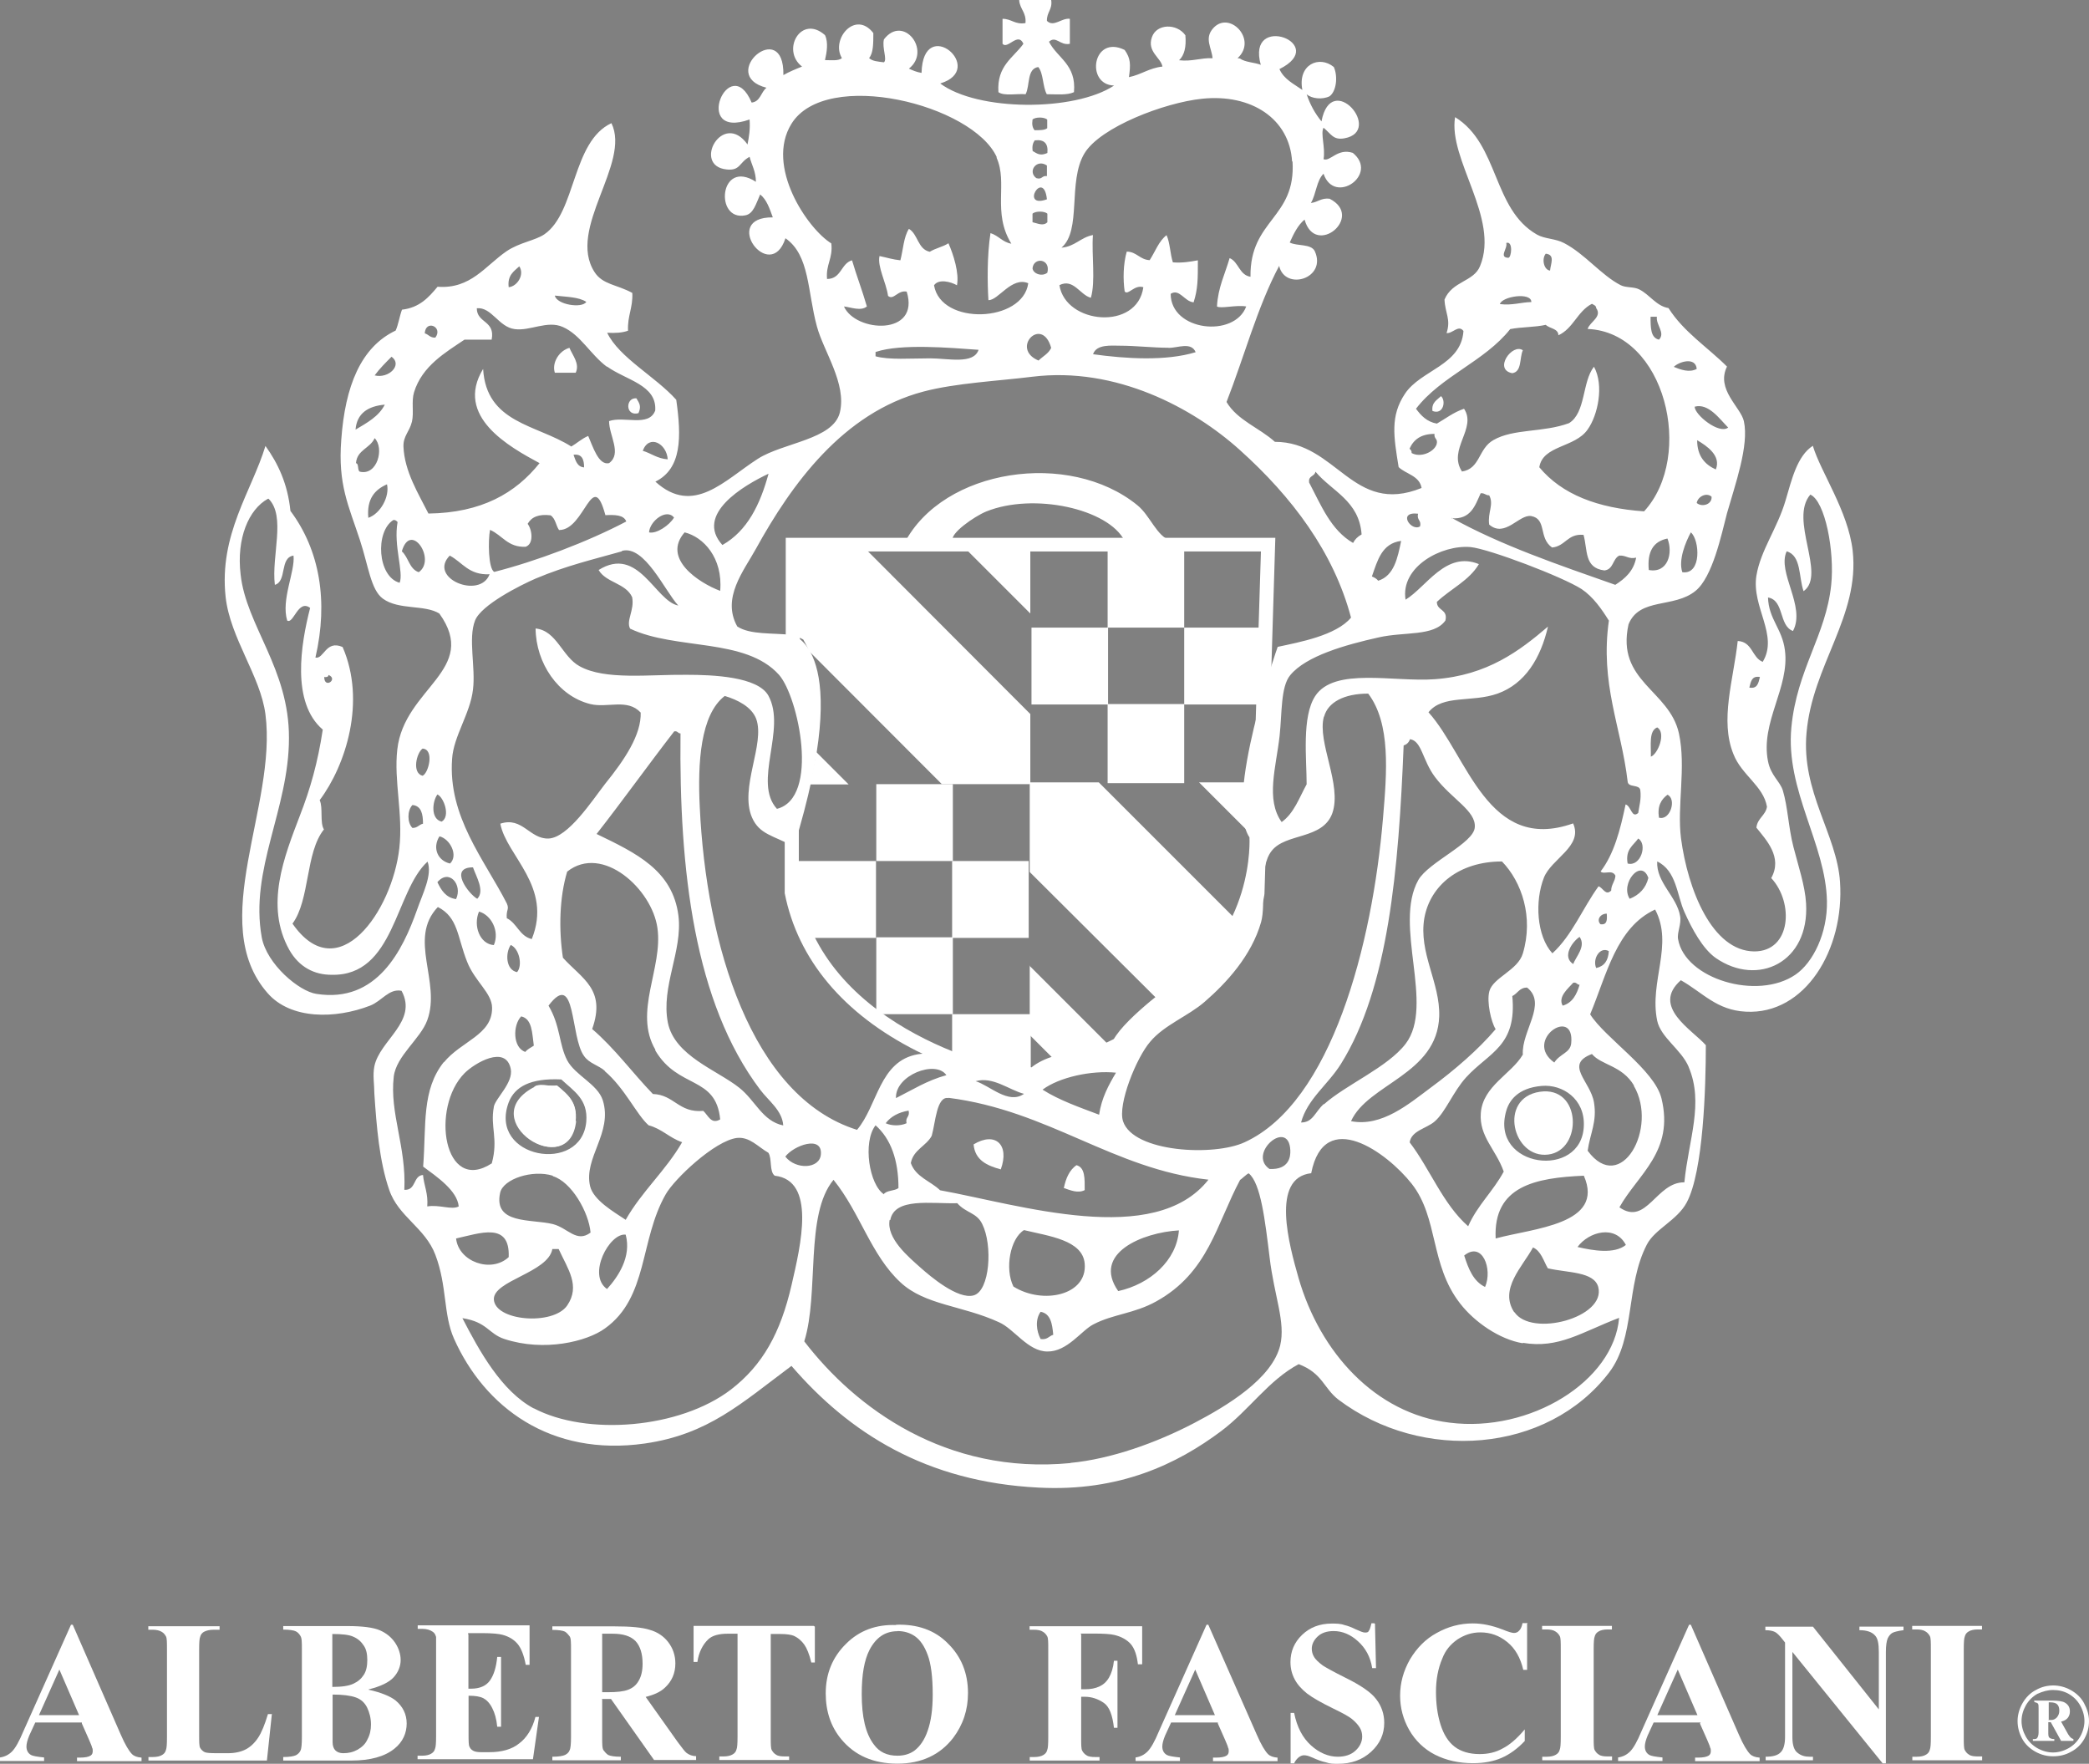 <?xml version="1.0" encoding="UTF-8"?><svg id="a" xmlns="http://www.w3.org/2000/svg" width="142.13" height="120" xmlns:xlink="http://www.w3.org/1999/xlink" viewBox="0 0 142.13 120"><rect x="0" y="0" width="142.13" height="120" fill="#808080" stroke="none"/><defs><clipPath id="b"><path d="M53.81,57.36s3.77-8.86.84-13.85l-.72-.36v-6.1h32.38l-.72,23.71s-.72,8.45-15.82,12.72c0,0-13.75-2.18-15.86-12.82l-.1-3.34v.02Z" fill="none"/></clipPath></defs><path d="M69.38,0h2.14c.1.65-.31.82-.29,1.42.46.46,1.01-.22,1.56-.14v1.7c-.67.14-.94-.58-1.42-.14.58,1.13,1.87,1.54,1.7,3.43-.46.22-1.2.14-1.85.14-.29-.53-.22-1.42-.58-1.85-.79.12-.55,1.25-.86,1.85-.6-.05-1.46.14-1.85-.14-.12-1.8,1.01-2.33,1.7-3.29-.36-.84-1.08.41-1.42,0v-1.7c.62,0,.84.41,1.56.29.07-.72-.38-.94-.43-1.56" fill="#fff" fill-rule="evenodd"/><path d="M84.36,3.98c.36.26.98.26,1.42.43-1.01-3.6,4.75-1.44,1.27.29.31.7.98,1.01,1.56,1.42-.34-1.73,1.15-2.38,2.14-1.56.29.65.17,1.66-.29,1.99-.48.24-1.22.17-1.56-.14.24.72.58,1.32,1.01,1.85.67-3.55,4.25.67,1.56,1.15-.77.14-.91-.31-1.42-.72-.22.38.14,1.37,0,2.14.46.19.94-.77,1.99-.43,1.8,1.46-1.25,3.6-1.99,1.42-.48.46-.5,1.39-.86,1.99.48-.05.7-.36,1.27-.29,2.4,1.22-.98,4.03-1.7,1.42-.46.38-.74.96-1.01,1.56.5.26,1.44.07,1.7.58.86,1.87-2.02,2.74-2.42,1.01-1.49,2.81-2.38,6.19-3.58,9.26.74,1.25,2.23,1.75,3.29,2.71,4.22,0,5.28,5.04,9.98,3.14-.14-.84-1.06-.94-1.56-1.42-.34-2.09-.58-3.48.43-4.99,1.08-1.63,3.82-1.92,3.98-4.27-.34-.46-.74.19-1.15.14.31-.94-.1-1.34-.14-2.28.53-1.27,1.99-1.2,2.42-2.28,1.34-3.26-2.18-7.25-1.7-10.13,3,1.85,2.54,6.26,5.57,7.99.55.31,1.25.26,1.85.58,1.42.74,2.52,2.18,3.84,2.86.36.19.91.1,1.27.29.72.36,1.15,1.13,1.99,1.27,1.03,1.63,2.66,2.66,3.98,3.98-.77,1.56.94,2.76,1.15,3.72.36,1.66-.6,4.32-1.15,6.26-.38,1.46-.98,4.34-2.14,5.28-1.46,1.2-3.82.43-4.56,2.28-.86,3.89,2.78,4.46,3.43,7.42.5,2.3-.14,4.94.14,7.13.46,3.48,2.11,7.68,4.99,7.7,2.5,0,2.71-3.31,1.15-4.99.79-1.42-.34-2.59-1.01-3.43.07-.65.62-.82.72-1.42-.24-1.42-1.73-2.16-2.28-3.58-.94-2.3,0-5.06.29-7.7,1.01.05.96,1.13,1.7,1.42,1.1-1.82-.77-3.72-.43-5.86.29-1.75,1.44-3.24,1.99-5.14.41-1.37.77-3,1.85-3.7.53,1.78,2.4,4.44,2.71,7.13.5,4.46-2.74,7.78-3.14,12.41-.36,4.01,2.06,6.89,2.28,10.13.31,4.61-2.38,9.05-6.41,8.83-1.99-.1-2.93-1.3-4.42-2.14-2.04,1.8.79,3.38,1.7,4.42,0,2.88-.17,8.59-1.3,10.7-.65,1.22-2.16,1.8-2.71,2.86-1.46,2.81-.77,6.34-2.57,8.71-4.22,5.52-12.74,6.12-18.41,1.85-1.01-.77-1.08-1.8-2.71-2.42-2.06,1.1-3.36,3.12-5.28,4.56-2.98,2.23-6.91,4.13-12.41,3.84-7.68-.38-12.91-3.74-16.82-8.28-3.41,2.54-5.66,4.66-9.98,5.28-6.41.91-10.9-2.47-12.98-7.13-.74-1.66-.46-3.58-1.27-5.71-.7-1.85-2.52-2.59-3.14-4.42-.67-1.94-.86-4.3-1.01-6.55,0-.6-.12-1.25,0-1.85.36-1.78,2.98-3.05,1.85-5.14-.86-.17-1.34.7-2.14,1.01-2.35.91-5.4.96-6.98-.86-4.18-4.78.67-12.72-.14-18.96-.34-2.62-2.4-5.18-2.71-7.99-.46-4.25,1.78-7.2,2.71-10.27.86,1.2,1.51,2.57,1.7,4.42,1.99,2.66,2.59,6.14,1.7,9.98.58.12.7-1.22,1.85-.72,1.61,3.7.22,8.04-1.56,10.42.24.5,0,1.54.29,1.99-1.27,1.58-.94,4.78-2.14,6.41,3.1,4.46,6.79-.86,7.27-5.14.26-2.35-.38-4.56-.14-6.7.46-4.2,5.62-5.42,2.86-9.26-1.01-.62-2.76-.22-3.84-1.01-.82-.6-.98-2.21-1.56-3.98-.77-2.35-1.51-3.77-1.27-6.84.26-3.62,1.32-6.29,3.7-7.42.19-.43.26-.96.43-1.42,1.2-.14,1.82-.84,2.42-1.56,2.26.17,3.24-1.42,4.7-2.42.89-.6,1.94-.72,2.57-1.15,2.16-1.49,1.87-6.31,4.56-7.56,1.34,2.74-3.05,7.18-1.15,10.13.55.86,1.51.84,2.57,1.42.05,1.01-.34,1.56-.29,2.57-.38.14-.86.17-1.42.14.82,1.7,3.29,2.98,4.7,4.56.36,2.54.38,4.68-1.42,5.57,2.59,2.35,4.7-.1,6.98-1.56,1.73-1.1,5.11-1.3,5.57-3.14.48-1.97-1.1-4.15-1.56-5.86-.65-2.38-.48-4.85-2.14-6-1.03,3.17-4.46-1.46-.86-1.42-.22-.6-.41-1.2-.86-1.56-.29.65-.46,1.32-1.01,1.42-2.11.43-1.78-3.89.72-2.28,0-.7-.29-1.15-.43-1.7-.72.38-.62.96-1.56.86-2.38-.24-.26-4.06,1.42-1.7.1-.53.19-1.03.14-1.7-3.98,1.42-1.37-4.73.14-1.15.6-.07.62-.7,1.01-1.01-3.38-.86,1.22-4.87,1.15-.86.38-.22.84-.41,1.27-.58-1.44-1.1-.07-3.58,1.56-2.14.24.5.12,1.18,0,1.7.41,0,.94.07,1.15-.14-.77-1.27.91-3.29,2.14-1.7,0,.7,0,1.37-.29,1.7.22.22.62.24,1.01.29.24-.19-.14-.98,0-1.56,1.32-1.73,3.26.77,1.7,1.99.26.12.53.24.86.29.1-4.03,4.51-.26,1.27.72,2.54,1.9,9.14,1.92,11.83.14-1.97-.05-1.46-3.5.72-2.42.41.58.41.98.29,1.85.84-.17,1.37-.62,2.28-.72-.1-.6-1.06-1.01-.72-1.99.31-.94,1.7-.96,2.28-.14.07.79-.07,1.37-.43,1.7.91.1,1.44-.17,2.28-.14-.07-.72-.55-1.32,0-1.99,1.1-1.34,3.1.72,1.7,1.99M67.82,10.7c-1.63-3.6-11.62-6.07-13.97-2.28-1.8,2.9,1.1,7.15,2.71,8.14.12,1.03-.38,1.42-.29,2.42.98,0,.94-1.06,1.7-1.27.31,1.06.7,2.06,1.01,3.14-.41.34-1.1.05-1.56,0,.79,1.78,5.21,2.02,4.27-1.01-.62-.12-.89.62-1.27.29-.12-.89-.74-1.99-.58-2.71.48.1.91.24,1.42.29.19-.72.22-1.58.58-2.14.62.36.6,1.39,1.42,1.56.38-.24.91-.34,1.27-.58.34.77.74,2.02.58,2.86-.41-.24-1.25-.46-1.56,0,.46,2.76,6.05,2.54,6.41-.14-1.13-.48-2.04,1.18-2.71,1.15-.07-1.15-.1-3,.14-4.56.55.17.82.62,1.42.72-1.32-2.14-.22-4.13-1.01-5.86M87.91,10.99c-.17-2.9-2.76-4.63-6.14-4.27-2.52.26-6.91,1.92-7.99,3.72-1.15,1.92-.17,5.23-1.56,6.41.91-.07,1.3-.7,2.14-.86-.1,1.37.19,3.14-.14,4.27-.74-.19-1.18-1.34-2.14-.86.41,2.66,5.3,3.12,5.71.14-.62-.19-1.03.58-1.27.29-.12-.82-.1-1.87.14-2.71.67,0,.89.55,1.56.58.38-.58.62-1.3,1.15-1.7.24.53.24,1.27.43,1.85.67.05,1.2-.05,1.7-.14,0,1.32,0,1.94-.29,2.86-.62-.05-.96-.96-1.56-.58,0,2.54,4.34,3.02,5.14.86-.7-.12-1.73.17-1.99,0,.07-1.3.55-2.21.86-3.29.62.26.65,1.15,1.42,1.27-.05-3.91,3.1-3.96,2.86-7.85M70.25,8.14c-.05.34,0,.55.14.72.36,0,.7,0,.86-.14v-.58c-.19-.19-.82-.19-1.01,0M70.25,10.27c.36.22.55.34,1.01.14.07-.65-.22-.94-.86-.86-.12.17-.19.38-.14.72M70.51,12.12c.41.12.36-.19.72-.14v-.72c-.7-.48-1.34.41-.72.86M71.23,13.56c-.22-2.11-1.87.67,0,0M70.25,14.54v.58c.34.07.72.29,1.01,0v-.58c-.19-.19-.82-.19-1.01,0M102.62,17.54c.22,0,.34-1.18-.14-1.01.12.36-.53.98.14,1.01M105.46,18.41c.05-.48.36-1.08-.29-1.15-.29.34-.14,1.1.29,1.15M70.25,18.26c.05.38.67.58,1.01.29.24-.96-.94-1.08-1.01-.29M34.61,19.54c.58-.05,1.1-.86.72-1.42-.36.34-.82.6-.72,1.42M39.89,20.54c-.5-.34-1.37-.34-2.14-.43.12.62,1.85.89,2.14.43M102.05,20.69c.86.1,1.39-.12,2.14-.14,0-.7-2.02-.38-2.14.14M106.03,22.82c0-.48-.6-.46-.86-.72-.74.17-1.66.14-2.42.29-1.75,2.21-4.7,3.19-6.41,5.42.34.46.74.89,1.42,1.01.6-.34,1.13-.77,1.85-1.01.89,1.34-1.13,2.76-.14,4.27,1.25-.19,1.1-1.56,2.14-2.14,1.37-.79,3.38-.5,5.14-1.15,1.15-.7.89-2.83,1.7-3.84.7,1.27.26,3.31-.43,4.27-.86,1.25-3.05,1.06-3.29,2.57,1.54,1.85,3.96,2.78,7.13,3,3.46-3.77,1.44-12.19-3.84-12.41.14-.48,1.01-.82.58-1.42,0-.17-.17-.22-.29-.29-.98.5-1.27,1.68-2.28,2.14M41.3,24.96c-1.13-.84-1.8-2.18-3-2.71-1.06-.48-2.23.29-3.29.14-1.08-.14-1.56-1.51-2.57-1.42,0,1.03,1.27.82,1.01,2.14h-1.85c-1.27.86-2.88,1.78-3.43,3.58-.19.62,0,1.37-.14,1.99-.17.7-.6.98-.58,1.7.07,1.7,1.01,3.19,1.7,4.56,3.62-.05,5.93-1.39,7.56-3.43-2.04-1.1-5.81-3.17-3.84-6.41.22,3.7,3.62,3.77,6,5.28.38-.22.7-.53,1.15-.72.31.7.7,2.02,1.42,1.85.89-.65,0-1.87,0-2.86,1.01-.36,2.71.43,3.14-.72.12-1.75-1.99-2.06-3.29-3M112.87,23.11c.46-.46-.22-1.01-.14-1.56h-.43c0,.74,0,1.44.58,1.56M28.9,22.68c.26.07.36.31.72.29.55-.74-.67-1.25-.72-.29M70.66,24.53c.29-.29.67-.46.86-.86-.62-2.23-2.81.05-.86.86M79.51,23.66c-1.03,0-2.28-.14-3.29-.14-.58,0-1.63-.12-1.85.58,2.23.31,4.97.48,6.98-.14-.31-.72-1.2-.29-1.85-.29M59.57,23.95v.29c.91.26,2.4.14,3.72.14,1.22,0,2.95.43,3.29-.58-1.94-.14-5.28-.43-6.98.14M25.49,25.54c.96.24,1.92-.72,1.15-1.27-.41.41-.82.82-1.15,1.27M113.88,24.96c.46.19,1.06.41,1.56.14-.07-.84-1.2-.5-1.56-.14M64.97,71.88s.6-1.03,1.75-.36,3.46,1.1,3.46,1.1c1.63-1.34,5.4-1.32,5.4-1.32,0-1.27,3.89-4.13,3.89-4.13,5.95-3.6,5.54-10.2,5.54-10.2-1.75-2.62,1.92-12.96,1.92-12.96,1.44-.31,3.98-.77,4.99-1.99-1.18-4.46-4.03-8.23-7.56-11.4-3.17-2.86-8.42-5.69-14.11-4.99-2.33.29-5.23.43-7.42,1.01-5.47,1.44-8.98,6.31-11.4,10.7-.82,1.49-2.35,3.34-1.27,5.28.86.58,2.42.43,3.72.58,0,0,4.32.82.14,14.4-1.42-.77-2.35-.82-2.86-1.99-.86-2.02.91-4.99.29-6.7-.31-.82-1.27-1.3-2.14-1.56-1.66,1.27-1.85,4.56-1.7,7.56.43,9.29,3.48,19.7,10.7,21.96,1.42-1.68,1.51-4.68,4.13-5.14,1.15-.19,2.57.17,2.57.17M79.68,36.94h-18.14c2.64-5.06,11.21-6.34,15.84-2.57.89.72,1.3,2.11,2.28,2.42v.14h.02ZM24.19,29.23c.77-.46,1.58-.89,1.99-1.7-1.13.1-1.9.58-1.99,1.7M115.3,27.67c0,.55,1.66,1.9,2.28,1.42-.58-.58-1.34-1.68-2.28-1.42M95.9,30.53s.17.12.14.29c.6.34,1.51-.05,1.7-.58.12-.41-.19-.36-.14-.72-.91,0-1.42.38-1.7,1.01M24.19,31.51c.26,0,.1.48.29.58,1.2.29,1.68-1.61,1.01-2.28-.31.7-1.2.79-1.27,1.7M43.73,30.67c.58.17.98.53,1.7.58-.07-1.08-1.27-1.73-1.7-.58M116.74,31.94c.38-.94-.62-1.61-1.27-1.99,0,1.08.53,1.66,1.27,1.99M39.74,31.8c0-.5-.12-.94-.72-.86.14.38.24.82.72.86M89.06,32.81c.82,1.56,1.49,3.26,3,4.13.12-.24.31-.43.58-.58-.17-2.3-2.02-2.93-3.14-4.27-.05.34-.5.26-.43.72M49.15,37.08c1.7-.96,2.57-2.76,3.14-4.85-1.68.79-5.04,2.76-3.14,4.85M25.06,35.23c.84-.29,1.46-1.46,1.27-2.28-.82.36-1.39.98-1.27,2.28M98.76,35.23c3.36,1.87,7.25,3.19,11.14,4.56.67-.43,1.25-.94,1.42-1.85-.53.12-.67-.17-1.15-.14-.46.22-.38.94-1.01,1.01-1.39-.17-1.13-1.39-1.42-2.42-1.1-.1-1.22.77-2.14.86-.94-.65-.34-1.94-1.42-2.14-.82-.14-1.78,1.51-2.86.58-.12-.82.34-1.37,0-1.99-.26,0-.31-.17-.58-.14-.38.84-.67,1.8-1.99,1.7M38.04,36.07c-.22-.31-.24-.79-.58-1.01-.82-.1-1.3.12-1.56.58.31.41.43,1.37-.14,1.56-1.22.05-1.58-.79-2.42-1.15-.14.72-.12,2.66.29,2.86,2.83-.72,6.34-2.04,8.98-3.43-.17-.46-.79-.46-1.42-.43-.89-3.29-1.39,1.01-3.14,1.01M115.44,34.22c.36.31,1.06.1,1.01-.43-.36-.31-.94,0-1.01.43M122.71,40.22c-.34-.96-.14-2.42-1.15-2.71-.67,1.44,1.32,3.74.43,5.42-.98-.36-.58-2.09-1.7-2.28.05,1.49.96,2.11,1.15,3.58.34,2.54-1.68,4.9-1.15,7.56.19.98.82,1.37,1.01,1.99.34,1.13.38,2.52.72,3.84.34,1.32.79,2.64.86,3.84.24,4.03-3.29,5.69-6.14,3.72-.89-.62-1.63-1.99-2.14-3.14-.5-1.1-.53-2.81-1.85-3.43-.07,1.44,1.34,2.38,1.56,3.72.1.53-.22,1.13-.14,1.56.46,2.71,5.4,4.2,7.99,2.42,1.2-.82,2.18-2.83,2.14-4.99-.07-3.89-2.83-7.54-2.42-11.83.38-3.96,2.35-6.24,2.71-9.7.24-2.28-.41-5.69-1.42-6.14-1.46,1.7,1.08,5.4-.43,6.55M18.22,33.94c-1.3.72-2.14,2.69-1.85,5.14.38,3.5,3.31,6.41,3.29,11.14,0,4.85-2.69,8.93-1.85,13.56.34,1.82,2.54,3.67,3.72,3.84,4.13.65,5.88-3,6.84-5.71.38-1.1,1.06-2.38.72-3.29-2.23,2.02-2.23,7.82-6.55,7.7-1.13,0-2.18-.5-2.86-1.7-1.68-3.02-.34-6.34.72-9.12.72-1.85,1.22-3.62,1.56-5.86-2.16-1.85-1.49-5.83-.86-8.28-.82-.62-1.13,1.13-1.56.86-.43-1.42.55-3.34.43-4.42-.96.14-.43,1.75-1.27,1.99-.24-1.99.77-4.66-.43-5.86M67.1,34.8c-.82.34-2.5,1.51-2.28,1.99h11.69c-1.1-2.18-6.19-3.29-9.41-1.99M44.16,36.22c.5.12,1.39-.48,1.7-1.01-.53-.65-1.66.26-1.7,1.01M96.62,35.81c.1-.43-.24-.41-.14-.86-1.44-.17-.46,1.25.14.86M27.05,35.52s-.12-.17-.29-.14c-1.25.79-1.08,3.86.43,4.27.29-.7-.43-2.54-.14-4.13M46.58,36.22c-1.56,1.78.96,3.43,2.42,3.98.19-2.26-1.15-3.67-2.42-3.98M114.46,38.93c1.34.19,1.18-2.21.58-2.71-.36.67-.86,1.87-.58,2.71M27.34,37.51c.46.41.5,1.2,1.15,1.42,1.22-.86-.55-3.5-1.15-1.42M112.18,38.78c1.3.24,1.66-1.15,1.27-2.14-.96.19-1.39.89-1.27,2.14M93.34,39.22c.17.07.31.14.43.29,1.08-.34,1.32-1.54,1.56-2.71-1.32.17-1.61,1.34-1.99,2.42M109.46,42.22c-.48-.77-1.06-1.61-1.85-2.14-1.3-.84-6.31-2.74-7.56-2.86-1.97-.17-4.78,1.34-4.42,3.58,1.42-.86,2.74-3.34,4.99-2.42-.67,1.13-1.92,1.68-2.86,2.57,0,.62.77.48.58,1.27-.79,1.1-2.78.74-4.56,1.15-2.23.5-4.92,1.25-6,2.57-.65.79-.55,2.57-.72,4.13-.24,2.14-.96,4.32.14,5.86.84-.6,1.2-1.66,1.7-2.57,0-1.73-.34-4.58.58-6,1.3-1.99,5.35-.94,8.14-1.15,3.58-.26,5.78-1.94,7.7-3.58-.5,2.16-1.56,3.89-3.43,4.56-1.75.62-3.72.05-4.7,1.27,2.66,2.95,4.03,9.62,9.84,7.56.7,1.56-1.49,2.4-1.99,3.7-.62,1.58-.5,3.96.58,5.14,1.34-1.22,2.06-3.07,3.14-4.56.31.1.48.67.86.29,0-.41.26-.6.29-1.01-.22-.46-.79-.05-1.01-.29.91-1.18,1.34-2.83,1.7-4.56.38.1.41.98.86.58.07-.5.22-.94.14-1.56-.07-.41-.82-.14-.86-.58-.43-3.7-1.9-6.65-1.27-10.99M42.31,37.51c-1.94.55-3.74.96-5.86,1.85-1.06.46-3.72,1.8-4.13,2.86-.48,1.22.05,3.19-.14,4.7-.19,1.63-1.32,3.17-1.42,4.7-.29,3.94,2.18,6.84,3.72,9.84.19.43-.05.41,0,1.01.7.34.86,1.22,1.7,1.42,1.44-3.58-1.73-5.66-2.14-7.85,1.51-.5,1.99,1.06,3.29,1.01,1.32-.07,2.93-2.54,3.84-3.72,1.32-1.63,2.47-3.34,2.42-4.85-.91-.98-2.26-.29-3.43-.58-2.21-.55-3.7-2.81-3.72-5.14,1.44.14,1.8,1.92,3,2.57,1.73.96,4.75.55,7.27.58,1.78,0,4.85.12,5.57,1.42,1.25,2.28-1.08,5.88.58,7.7,2.93-.74,1.46-7.63.14-9.12-2.28-2.54-7.01-1.66-10.13-3.14-.29-.55.31-1.25.14-2.14-.43-.96-1.78-.98-2.28-1.85,2.71-1.7,3.84,2.11,5.42,2.42-.91-.98-2.3-4.15-3.84-3.72M33.31,39.07c-1.42.07-1.85-.82-2.71-1.27-1.51,1.54,2.06,3,2.71,1.27M22.06,46.06c0,.84.98.14.29-.14,0,.12-.12.17-.29.14M119.02,46.78c.55.1.62-.31.72-.72-.55-.1-.62.31-.72.72M90.07,48.77c-.46,1.75,1.25,4.61.58,6.55-.65,1.82-3.17,1.34-4.13,2.57-.91,1.15-.36,3.58-.72,4.85-.65,2.28-2.35,4.13-3.84,5.42-1.1.96-2.76,1.58-3.7,2.71-.94,1.08-2.23,4.27-1.85,5.42.7,2.11,6.19,2.4,8.28,1.42,5.9-2.71,8.69-13.44,9.41-22.1.26-3.07.53-6.38-1.01-8.42-1.66,0-2.74.6-3,1.56M112.32,51.48c.48-.17,1.06-1.63.43-1.99-.58.24-.41,1.2-.43,1.99M51.72,74.14c-4.49-5.95-5.52-14.93-5.42-24.24-.19,0-.19-.19-.43-.14-1.78,2.3-3.48,4.68-5.28,6.98,2.69,1.3,5.18,2.47,5.57,5.57.29,2.4-1.2,4.8-.72,7.27.46,2.26,3.34,3.22,4.85,4.42,1.1.86,1.58,2.28,3,2.57-.07-1.03-1.01-1.68-1.56-2.42M90.07,75.14c1.49-1.34,4.34-2.52,5.57-4.13,1.99-2.64-.86-8.06.86-11.14.7-1.22,3.77-2.5,3.84-3.58.1-1.13-1.58-1.92-2.71-3.43-.86-1.15-.89-2.45-1.7-2.57-.07.22-.22.36-.43.43-.34,8.42-1.03,16.49-4.27,21.67-.89,1.42-2.28,2.38-2.71,3.98.82,0,.94-.72,1.56-1.27M28.75,52.78c.41-.17.82-1.8,0-1.85-.41.29-.74,1.66,0,1.85M30.05,55.9c.62-.36.14-1.66-.29-1.85-.36.5-.46,1.68.29,1.85M112.87,55.63c.77.22,1.22-1.27.58-1.56-.41.31-.7.74-.58,1.56M28.06,56.33c.36,0,.43-.22.72-.29,0-.62-.1-1.22-.72-1.27-.36.38-.36,1.2,0,1.56M30.62,58.75c.58-.55,0-1.68-.72-1.85-.5.79-.12,1.66.72,1.85M111.46,57.05c-.34.48-.89.74-.72,1.7.89.24,1.37-1.32.72-1.7M44.59,71.42c-1.51-2.57.53-5.57.14-8.28-.36-2.64-3.74-5.74-6.14-3.84-.53,1.75-.58,3.94-.29,5.86,1.3,1.44,2.95,2.14,1.99,4.85,1.54,1.32,2.74,2.98,4.13,4.42,1.46.05,1.75,1.3,3.43,1.15.34.31.53.94,1.15.58-.29-3-2.86-2.04-4.42-4.7M101.33,67.44c.26-.94,1.94-1.42,2.28-2.57.74-2.47-.07-4.87-1.42-6.26-2.9,0-4.87,1.61-5.28,3.84-.41,2.38,1.08,4.39,1.01,6.7-.14,3.96-4.85,4.58-6,7.13,2.09.41,3.94-1.18,5.42-2.28,1.63-1.2,3.24-2.59,4.42-3.98-.31-.48-.62-1.87-.43-2.57M32.47,61.15c.53-.53-.07-1.51-.29-2.14-1.68,0-.29,1.82.29,2.14M110.88,61.15c.65-.26,1.1-.72,1.27-1.42-.48-1.37-1.94.38-1.27,1.42M29.76,60.02c.26.55.58,1.06,1.27,1.15.46-.98-.48-2.09-1.27-1.15M30.19,72.29c1.18-1.46,3.31-1.87,3.29-3.72,0-1.01-1.18-1.8-1.7-3.14-.67-1.68-.6-3.02-1.99-3.72-2.06,2.16.24,5.09-.72,7.7-.46,1.27-2.11,2.42-2.28,3.84-.29,2.5.86,4.75.72,7.7.82.05.58-.96,1.27-1.01.07.74.36,1.25.29,2.14.82-.14,1.66.26,2.14,0-.1-1.08-1.49-2.02-2.42-2.71.22-2.83-.12-5.21,1.42-7.13M114.89,72.58c-.5-1.18-1.9-1.99-2.14-3.14-.55-2.66,1.13-5.16-.14-7.56-2.64,1.22-3.29,4.42-4.42,7.13,1.01,1.61,4.37,3.77,4.85,5.71.89,3.62-1.61,5.18-2.86,7.42,1.85,1.3,2.5-1.73,4.42-1.7.29-2.93,1.34-5.38.29-7.85M33.6,64.3c.41-.96-.19-2.06-1.01-2.28-.41.96.05,2.21,1.01,2.28M108.89,62.88c.46.07.46-.31.43-.72-.43,0-.72.41-.43.72M107.04,65.59c.17-.5.89-1.2.43-1.85-.53.36-1.2,1.37-.43,1.85M35.18,66.14c.38-.43.17-1.58-.43-1.85-.38.55-.34,1.7.43,1.85M108.6,65.86c.55-.12.82-.5.86-1.15-.6-.34-1.13.53-.86,1.15M106.32,68.42c.67-.19.96-.77,1.15-1.42-.19,0-.19-.19-.43-.14-.34.38-1.06.96-.72,1.56M102.89,67.73c.34,3.46-1.58,3.86-3.14,5.57-.89.98-1.39,2.35-2.14,3-.55.48-1.58.62-1.7,1.42,1.39,1.82,2.26,4.2,3.98,5.71.62-1.42,1.7-2.38,2.42-3.72-.53-1.51-1.68-2.38-1.56-3.98.14-1.85,2.09-2.66,2.86-3.98-.1-1.61,1.68-3.46.29-4.56-.53,0-.65.41-1.01.58M41.16,72.86c-.48-.41-1.06-.5-1.42-1.01-.96-1.3-.53-5.93-2.42-3.43.82,1.39.7,2.62,1.27,3.72.55,1.03,2.06,1.61,2.42,2.71.7,2.23-1.32,3.91-.86,5.86.24.96,1.63,1.75,2.42,2.28,1.1-1.94,2.74-3.36,3.84-5.28-.86-.29-1.37-.91-2.28-1.15-.82-.72-1.61-2.52-3-3.7M35.74,71.57c.14-.19.38-.29.58-.43-.12-.84-.1-1.82-.86-1.99-.58.6-.58,2.14.29,2.42M106.9,70.99c.26-2.59-3.29-.22-1.15,1.3.38-.6,1.08-.65,1.15-1.3M111.17,73.85c-.82-1.37-2.21-1.37-2.86-2.14-1.9.72-.1,1.85.14,3.29.22,1.32-.26,2.09-.43,3.29,2.26,3.07,4.82-1.56,3.14-4.42M33.6,75.29c.12-.58,1.34-1.63,1.15-2.57-.34-1.66-2.47-.38-3.14.29-2.33,2.35-1.42,8.26,1.85,6.14.46-1.68-.12-2.47.14-3.84M60.96,74.71c1.1-.55,2.11-1.2,3.43-1.56-.72-1.06-3.5,0-3.43,1.56M70.94,74.14c1.13.72,2.52,1.2,3.84,1.7.17-1.15.65-2.02,1.15-2.86-1.68-.17-3.86.31-4.99,1.15M34.61,75c-1.42,3.82,4.97,4.94,5.28,1.3.12-1.51-.84-2.06-1.7-2.86-2.11-.1-3.17.5-3.58,1.56M69.67,74.42c-1.01-.26-2.11-1.2-3.29-.86.96.29,2.23,1.61,3.29.86M102.48,75.58c-1.13,3.89,5.16,4.7,5.28,1.01.07-1.82-1.44-2.83-2.86-2.71-1.66.14-2.23,1.03-2.42,1.7M64.54,74.71c-.82-.17-.89,1.68-1.15,2.57-.38.7-1.25.94-1.42,1.85.34.96,1.34,1.22,1.99,1.85,5.4.98,14.59,3.94,18.26-.72-6.5-.72-10.85-4.7-17.69-5.57M60.26,76.42c.41.19,1.01.19,1.42,0-.1-.43.24-.41.14-.86-.7.12-1.22.41-1.56.86M60.12,81.26c.19-.29.74-.22,1.01-.43,0-1.92-.53-3.36-1.56-4.27-.89,1.15-.43,4.06.58,4.7M36.31,95.81c3.6,1.9,9.94,1.39,13.42-1.27,2.16-1.66,3.38-3.86,4.13-7.13.62-2.69,1.68-7.1-1.15-7.42-.38-.29-.17-1.15-.43-1.56-.72-.41-1.27-1.1-2.14-1.01-1.51.19-4.25,2.78-4.85,3.84-1.78,3.12-1.18,7.01-4.13,9.12-1.22.89-4.13,1.61-6.84.72-1.1-.36-1.15-1.15-2.86-1.42,1.15,2.23,2.66,4.97,4.85,6.14M87.79,78.26c-.1-2.21-2.95.22-1.42,1.27,1.34.07,1.44-.84,1.42-1.27M103.61,91.39c-1.58-.26-3.29-1.44-4.27-2.71-2.06-2.64-1.46-5.81-3.29-8.14-1.66-2.11-5.95-5.26-6.84-.72-2.78.31-1.49,4.92-.86,7.13,1.46,5.06,5.21,9.22,10.27,9.84,5.5.7,11.18-2.83,11.54-7.13-2.57.98-4.1,2.11-6.55,1.7M55.85,78.55c.12-1.34-1.85-.62-2.42.14.72.91,2.33.84,2.42-.14M72.82,99.53c2.76-.26,5.86-1.37,8.42-2.71,2.26-1.18,5.3-3.02,5.86-5.28.38-1.61-.41-3.36-.72-6-.31-2.52-.6-5.04-1.42-5.71-.1,0-.6.5-.58.43-1.63,3.05-2.16,6.31-5.71,8.28-1.51.84-2.93.86-4.27,1.56-.82.41-1.78,1.87-3.14,1.85-1.32,0-2.26-1.54-3.29-1.99-2.5-1.15-5.02-1.15-6.7-2.71-2.02-1.87-2.74-4.73-4.56-6.98-1.97,2.38-.96,7.7-1.99,10.99,3.46,4.51,9.62,9.1,18.12,8.28M37.61,79.99c-1.39-.43-3.36.22-3.58,1.15-.48,2.18,2.11,1.78,3.58,2.14,1.03.26,1.61,1.3,2.57.58-.12-1.39-1.3-3.46-2.57-3.84M101.76,84.26c2.54-.7,7.46-.94,6-4.27-3.29.14-6.17.7-6,4.27M60.53,82.99c-.24,1.27,1.3,2.54,2.14,3.29.6.53,2.5,2.16,3.58,1.85,1.1-.31,1.3-3.41.58-4.85-.38-.79-1.1-.74-1.7-1.42-1.78.05-4.27-.41-4.56,1.15M31.03,84.26c.17,1.58,2.38,2.38,3.58,1.27.1-2.42-1.94-1.63-3.58-1.27M73.8,85.97c-.14-1.61-2.45-1.87-4.13-2.28-.94.58-1.32,2.62-.72,3.84,1.99,1.25,5.04.6,4.85-1.56M76.08,87.84c2.18-.48,3.98-2.09,4.13-4.13-2.47.14-5.93,1.56-4.13,4.13M107.33,84.84c1.03.24,2.5.5,3.29-.14-.72-1.39-2.52-.91-3.29.14M41.3,87.7c.74-.82,1.68-2.18,1.27-3.7-1.1-.14-2.64,2.74-1.27,3.7M103.03,89.26c1.15,1.75,6.26.38,5.71-1.7-.29-1.06-2.11-.96-3.43-1.27-.29-.5-.46-1.18-1.01-1.42-.7,1.3-2.33,2.83-1.27,4.42M33.6,88.39c.05,1.49,4.03,1.82,4.99.43.91-1.34.05-2.47-.58-3.84h-.43c-.29,1.61-4.03,2.14-3.98,3.43M99.62,85.42c.29.91.62,1.75,1.42,2.14.53-1.22-.19-3.14-1.42-2.14M70.8,91.1c.46.07.55-.19.86-.29-.07-.74-.17-1.44-.86-1.56-.38.53-.29,1.3,0,1.85" fill="#fff" fill-rule="evenodd"/><path d="M38.74,23.66c.22.53.72,1.08.43,1.7h-1.42c-.22-.67.29-1.51,1.01-1.7" fill="#fff" fill-rule="evenodd"/><path d="M102.89,25.39c-1.3-.24,0-2.06.72-1.56-.24.53-.05,1.46-.72,1.56" fill="#fff" fill-rule="evenodd"/><path d="M98.04,26.95c.36.31.17,1.3-.58,1.01-.07-.58.31-.74.58-1.01" fill="#fff" fill-rule="evenodd"/><path d="M43.3,27.1c.22.36.34.55.14,1.01-.91.24-.89-1.08-.14-1.01" fill="#fff" fill-rule="evenodd"/><path d="M39.17,76.27c.12-1.27-.5-1.78-1.27-2.42-.48.1-1.32-.19-1.56.14-4.06,2.21,2.42,6.46,2.86,2.28" fill="#fff" fill-rule="evenodd"/><path d="M36.31,73.99c.24-.34,1.08-.05,1.56-.14.77.65,1.42,1.15,1.27,2.42-.43,4.18-6.91-.07-2.86-2.28" fill="#fff" fill-rule="evenodd"/><path d="M104.76,74.28c2.86-.43,2.93,3.98.58,4.27-2.42.31-3.43-3.84-.58-4.27" fill="#fff" fill-rule="evenodd"/><path d="M68.09,79.56c-.94-.26-1.75-.62-1.85-1.7,1.46-.89,2.47,0,1.85,1.7" fill="#fff" fill-rule="evenodd"/><path d="M73.22,79.27c.62.14.58.94.58,1.7-.48.24-.98,0-1.42-.14.14-.67.38-1.22.86-1.56" fill="#fff" fill-rule="evenodd"/><path d="M5.59,117.19h-3.19l-.41.89c-.12.29-.19.55-.19.74,0,.26.1.46.31.58.12.07.41.12.89.17v.24H0v-.24c.34-.05.6-.19.82-.41.22-.22.48-.67.77-1.37l3.24-7.25h.12l3.26,7.46c.31.72.58,1.15.77,1.34.14.14.36.22.65.24v.24h-4.39v-.24h.19c.36,0,.6-.05.74-.14.1-.07.14-.17.14-.31,0-.07,0-.17-.05-.24,0-.05-.07-.22-.19-.5l-.5-1.13v-.07h.02ZM5.38,116.69l-1.34-3.1-1.39,3.1s2.74,0,2.74,0Z" fill="#fff"/><path d="M18.5,116.59l-.34,3.19h-8.06v-.24h.31c.26,0,.48-.05.62-.14.12-.07.22-.17.26-.34.05-.12.07-.38.07-.86v-5.98c0-.48,0-.77-.07-.89s-.14-.22-.29-.31-.36-.14-.6-.14h-.31v-.24h4.85v.24h-.41c-.26,0-.48.05-.65.14-.12.07-.22.17-.26.34-.05.12-.07.38-.07.86v5.81c0,.46,0,.77.07.89s.17.22.31.29c.12.05.38.07.82.07h.77c.48,0,.89-.1,1.2-.26s.6-.43.84-.79.46-.91.67-1.61h.29l-.02-.02Z" fill="#fff"/><path d="M25.08,114.96c.86.19,1.49.46,1.82.72.5.41.77.94.77,1.58s-.26,1.25-.82,1.7c-.67.55-1.66.82-2.95.82h-4.63v-.24c.43,0,.7-.05.86-.12.14-.07.26-.19.31-.31.07-.12.1-.43.1-.94v-5.93c0-.5,0-.79-.1-.94-.07-.12-.17-.24-.31-.31-.14-.07-.43-.12-.86-.12v-.24h4.37c1.03,0,1.78.1,2.21.29.43.19.77.46,1.03.84.24.36.38.77.38,1.18,0,.43-.17.84-.48,1.18-.31.34-.89.62-1.7.82h0v.02ZM22.63,114.77c.65,0,1.1-.07,1.42-.22s.53-.34.7-.6.24-.6.24-1.01-.07-.74-.24-.98c-.17-.26-.38-.46-.7-.6-.29-.14-.77-.19-1.44-.19v3.6h.02ZM22.63,115.3v3.24c0,.24.07.43.19.55s.31.19.53.19c.36,0,.67-.07.98-.24.29-.17.53-.38.67-.7.17-.31.24-.65.24-1.01,0-.43-.1-.82-.26-1.15s-.43-.58-.79-.7c-.34-.12-.86-.19-1.56-.19Z" fill="#fff"/><path d="M31.87,111.19v3.7h.19c.58,0,1.01-.19,1.27-.55.26-.36.43-.89.5-1.61h.26v4.75h-.26c-.05-.53-.17-.94-.34-1.27-.17-.34-.38-.55-.6-.67-.24-.12-.55-.17-1.01-.17v2.57c0,.5,0,.82.07.91.05.12.12.19.24.26s.31.1.55.1h.55c.84,0,1.54-.19,2.04-.6.5-.38.89-.98,1.1-1.8h.24l-.41,2.88h-7.85v-.24h.31c.26,0,.48-.05.62-.14.12-.07.22-.17.26-.34.05-.12.07-.38.07-.86v-6.74c-.05-.17-.12-.29-.24-.36-.17-.12-.41-.19-.7-.19h-.31v-.24h7.61v2.69h-.26c-.12-.65-.31-1.13-.55-1.42-.24-.29-.58-.5-1.01-.62-.24-.07-.72-.12-1.42-.12h-.94v.1h-.02Z" fill="#fff"/><path d="M40.97,115.61v2.57c0,.48,0,.79.1.91s.17.22.31.31c.14.07.43.12.86.12v.24h-4.66v-.24c.43,0,.7-.05.86-.12.14-.07.26-.17.31-.31.07-.12.1-.43.1-.91v-5.95c0-.48,0-.79-.1-.91s-.17-.22-.31-.31c-.14-.07-.43-.12-.86-.12v-.24h4.22c1.1,0,1.9.07,2.42.24.5.14.94.43,1.25.84.31.41.48.89.48,1.44,0,.67-.24,1.22-.72,1.66-.31.29-.74.48-1.3.62l2.18,3.07c.29.38.48.65.6.74.19.14.41.22.65.22v.26h-2.86l-2.93-4.15h-.62v.02ZM40.97,111.17v3.96h.38c.62,0,1.08-.05,1.39-.17s.55-.31.72-.62c.17-.29.26-.67.26-1.15,0-.7-.17-1.2-.48-1.54-.34-.34-.84-.5-1.56-.5h-.72v.02Z" fill="#fff"/><path d="M55.44,110.66v2.45h-.24c-.14-.58-.31-.98-.48-1.22-.17-.24-.41-.46-.72-.6-.17-.07-.48-.12-.89-.12h-.67v7.01c0,.48,0,.77.07.89s.14.22.29.31c.14.1.36.12.6.12h.29v.24h-4.75v-.24h.29c.26,0,.48-.05.62-.14.12-.07.22-.17.26-.34.05-.12.07-.38.07-.86v-7.01h-.65c-.62,0-1.06.12-1.34.38-.38.36-.65.89-.74,1.54h-.26v-2.45h8.18s.07.05.07.05Z" fill="#fff"/><path d="M60.96,110.54c1.44-.05,2.64.36,3.53,1.27.91.89,1.37,2.02,1.37,3.38,0,1.15-.34,2.16-1.01,3.05-.89,1.15-2.16,1.75-3.79,1.75s-2.9-.55-3.82-1.66c-.72-.86-1.06-1.92-1.06-3.12,0-1.34.46-2.47,1.39-3.38.91-.91,2.06-1.32,3.41-1.27h0l-.02-.02ZM61.06,110.98c-.84,0-1.46.43-1.9,1.27-.36.7-.53,1.7-.53,3,0,1.56.26,2.69.82,3.43.38.53.91.77,1.61.77.46,0,.84-.12,1.15-.34.38-.29.7-.74.91-1.37.22-.62.34-1.44.34-2.45,0-1.2-.12-2.11-.34-2.69-.22-.6-.5-1.01-.86-1.27-.34-.24-.74-.36-1.2-.36Z" fill="#fff"/><path d="M73.56,111.19v3.74h.26c.41,0,.72-.07.98-.19.26-.12.48-.31.65-.6s.29-.67.34-1.15h.24v4.56h-.24c-.1-.86-.31-1.44-.7-1.7-.38-.26-.82-.41-1.27-.41h-.26v2.78c0,.48,0,.77.07.89s.14.22.29.31c.14.1.36.12.6.12h.29v.24h-4.75v-.24h.31c.26,0,.48-.05.62-.14.12-.07.22-.17.26-.34.05-.12.07-.38.07-.86v-5.98c0-.48,0-.77-.07-.89s-.14-.22-.29-.31c-.14-.1-.36-.14-.6-.14h-.31v-.24h7.66v2.59h-.29c-.07-.6-.22-1.06-.48-1.37-.26-.29-.62-.5-1.1-.62-.26-.07-.77-.1-1.49-.1h-.84s.05.05.05.05Z" fill="#fff"/><path d="M82.87,117.19h-3.19l-.41.89c-.12.29-.19.55-.19.74,0,.26.1.46.31.58.12.07.41.12.89.17v.24h-3.02v-.24c.34-.05.6-.19.82-.41.22-.22.48-.67.77-1.37l3.24-7.25h.12l3.29,7.46c.31.72.58,1.15.77,1.34.14.14.36.22.65.24v.24h-4.39v-.24h.19c.36,0,.6-.05.74-.14.1-.07.14-.17.14-.31,0-.07,0-.17-.05-.24,0-.05-.07-.22-.19-.5l-.5-1.13v-.07h.02ZM82.66,116.69l-1.34-3.1-1.39,3.1h2.74Z" fill="#fff"/><path d="M93.55,110.47l.07,3.02h-.26c-.12-.77-.46-1.37-.96-1.82-.5-.46-1.06-.7-1.66-.7-.46,0-.82.12-1.08.36-.26.24-.41.53-.41.84,0,.19.05.38.14.53.12.22.34.41.62.62.22.14.7.41,1.46.79,1.08.53,1.8,1.01,2.16,1.49.36.46.55,1.01.55,1.61,0,.77-.29,1.42-.89,1.97s-1.34.82-2.26.82c-.29,0-.55,0-.82-.1-.26-.05-.58-.17-.96-.34-.22-.1-.38-.14-.53-.14-.12,0-.24.05-.36.14-.12.1-.24.24-.31.41h-.24v-3.43h.24c.19.96.58,1.7,1.15,2.21.55.5,1.18.77,1.82.77.5,0,.91-.14,1.2-.41.29-.26.46-.6.46-.96,0-.22-.05-.43-.17-.62-.12-.19-.29-.38-.53-.58-.24-.19-.65-.41-1.25-.7-.84-.41-1.42-.74-1.8-1.03-.36-.29-.65-.6-.84-.96-.19-.36-.29-.74-.29-1.18,0-.72.26-1.34.79-1.85s1.2-.77,2.02-.77c.29,0,.58,0,.86.1.22.05.46.14.77.29.31.14.5.22.62.22s.22,0,.26-.1c.07-.07.12-.24.19-.53h.22l-.02.02Z" fill="#fff"/><path d="M103.9,110.47v3.14h-.26c-.19-.82-.55-1.46-1.1-1.9-.53-.43-1.13-.65-1.82-.65-.58,0-1.08.17-1.56.48-.48.34-.82.74-1.03,1.3-.29.67-.43,1.44-.43,2.26s.1,1.56.31,2.23.53,1.18.96,1.51,1.01.5,1.7.5c.58,0,1.1-.12,1.56-.38.48-.24.98-.67,1.51-1.3v.79c-.5.53-1.03.91-1.58,1.15s-1.2.36-1.94.36c-.96,0-1.82-.19-2.59-.58-.74-.38-1.34-.96-1.75-1.68s-.62-1.51-.62-2.33c0-.86.22-1.68.67-2.47.46-.77,1.06-1.39,1.82-1.8.77-.43,1.58-.65,2.45-.65.65,0,1.32.14,2.02.41.41.17.67.24.79.24.14,0,.26-.05.36-.17.1-.1.17-.26.22-.5h.34v.02Z" fill="#fff"/><path d="M109.68,119.52v.24h-4.75v-.24h.31c.26,0,.48-.05.62-.14.12-.07.22-.17.26-.34.05-.12.07-.38.07-.86v-5.98c0-.48,0-.77-.07-.89s-.14-.22-.29-.31c-.14-.1-.36-.14-.6-.14h-.31v-.24h4.75v.24h-.29c-.26,0-.48.05-.62.14-.12.07-.22.17-.26.34-.05.12-.07.38-.07.86v5.98c0,.48,0,.77.07.89s.14.22.29.31c.14.1.36.12.6.12h.29v.02Z" fill="#fff"/><path d="M115.7,117.19h-3.19l-.41.89c-.12.29-.19.55-.19.74,0,.26.1.46.31.58.12.07.41.12.89.17v.24h-3.02v-.24c.34-.05.6-.19.82-.41.22-.22.48-.67.77-1.37l3.24-7.25h.12l3.26,7.46c.31.72.58,1.15.77,1.34.14.14.36.22.65.24v.24h-4.39v-.24h.19c.36,0,.6-.05.74-.14.1-.07.14-.17.14-.31,0-.07,0-.17-.05-.24,0-.05-.07-.22-.19-.5l-.5-1.13s.05-.07.05-.07ZM115.49,116.69l-1.34-3.1-1.39,3.1h2.74Z" fill="#fff"/><path d="M123.34,110.66l4.49,5.64v-3.91c0-.55-.07-.91-.24-1.1-.22-.26-.58-.38-1.08-.38v-.24h3v.24c-.38.05-.65.12-.77.19-.12.07-.24.22-.31.38-.07.17-.12.48-.12.91v7.58h-.22l-6.14-7.58v5.81c0,.53.12.89.36,1.06.24.19.5.26.82.26h.22v.24h-3.22v-.24c.5,0,.84-.1,1.03-.31.19-.19.29-.55.29-1.03v-6.43l-.19-.24c-.19-.24-.36-.41-.5-.48-.14-.07-.36-.12-.65-.12v-.24h3.24Z" fill="#fff"/><path d="M134.86,119.52v.24h-4.75v-.24h.31c.26,0,.48-.05.62-.14.12-.07.22-.17.26-.34.05-.12.07-.38.07-.86v-5.98c0-.48,0-.77-.07-.89s-.14-.22-.29-.31c-.14-.1-.36-.14-.6-.14h-.31v-.24h4.75v.24h-.29c-.26,0-.48.05-.62.14-.12.07-.22.17-.26.34-.05.12-.07.38-.07.86v5.98c0,.48,0,.77.07.89s.14.22.29.31c.14.1.36.12.6.12h.29v.02Z" fill="#fff"/><path d="M139.68,114.67c.41,0,.82.1,1.2.31s.7.5.91.89.34.79.34,1.22-.1.82-.31,1.2-.53.7-.91.89c-.38.22-.79.31-1.22.31s-.82-.1-1.2-.31-.7-.5-.91-.89-.31-.79-.31-1.2.12-.84.34-1.22.53-.7.91-.89c.38-.22.79-.31,1.2-.31h-.02ZM139.68,114.98c-.36,0-.7.1-1.06.26-.34.19-.6.46-.79.79-.19.34-.29.7-.29,1.06s.1.72.29,1.06c.19.34.46.6.79.79.34.19.7.29,1.06.29s.72-.1,1.06-.29c.34-.19.6-.46.79-.79.19-.34.29-.7.29-1.06s-.1-.72-.29-1.06c-.19-.34-.46-.6-.79-.79-.34-.19-.7-.26-1.06-.26ZM138.38,115.7h1.25c.41,0,.72.05.86.14.24.14.34.34.34.6,0,.17-.05.31-.14.43s-.26.22-.46.26l.48.86s.14.22.22.26c0,0,.07.05.14.07v.12h-.84l-.7-1.27h-.17v.67c0,.19,0,.31.07.38.05.05.17.1.34.1v.12h-1.46v-.12c.14,0,.24,0,.29-.07s.1-.19.1-.38v-1.61c0-.19,0-.31-.05-.36s-.12-.07-.24-.1v-.12s-.02,0-.02,0ZM139.37,117.02h.19c.14,0,.26-.05.38-.17.1-.12.17-.26.17-.46s-.05-.34-.14-.43-.24-.14-.46-.14h-.12v1.18h-.02v.02Z" fill="#fff"/><g clip-path="url(#b)"><polygon points="74.76 53.23 70.1 53.23 70.1 48.58 55.32 33.77 49.92 39.17 64.08 53.35 70.06 53.35 70.06 59.33 82.56 71.78 87.94 66.41 74.76 53.23" fill="#fff" fill-rule="evenodd"/><path d="M45.5,45.86l7.51,7.51h4.73l-9.86-9.86-2.35,2.35h-.02ZM70.06,65.69v4.73l8.06,8.06,2.35-2.35-10.44-10.44h.02Z" fill="#fff" fill-rule="evenodd"/><rect x="59.62" y="53.35" width="5.21" height="5.23" fill="#fff"/><rect x="59.62" y="63.77" width="5.21" height="5.23" fill="#fff"/><rect x="64.78" y="58.58" width="5.21" height="5.23" fill="#fff"/><rect x="64.78" y="69" width="5.35" height="5.23" fill="#fff"/><rect x="54.22" y="58.58" width="5.38" height="5.23" fill="#fff"/><path d="M59.9,31.54l10.2,10.2v-10.8l-4.8-4.8s-5.4,5.4-5.4,5.4ZM87.17,48.02v5.21h-5.59l10.94,10.94,5.4-5.4-10.75-10.75Z" fill="#fff" fill-rule="evenodd"/><rect x="75.36" y="47.9" width="5.21" height="5.38" fill="#fff"/><rect x="75.36" y="37.44" width="5.21" height="5.26" fill="#fff"/><rect x="70.18" y="42.7" width="5.21" height="5.23" fill="#fff"/><rect x="70.18" y="32.26" width="5.21" height="5.23" fill="#fff"/><rect x="80.57" y="42.7" width="5.21" height="5.23" fill="#fff"/><path d="M69.77,73.85h-.07c-.14,0-3.53-.58-7.25-2.47-4.94-2.5-8.04-6.19-8.9-10.63h0v-.07l.05-23.98h33.07l-.74,24.07s-.22,2.28-2.33,4.97c-1.92,2.45-5.86,5.86-13.75,8.09h-.07v.02ZM54.26,60.65c1.97,9.82,14.38,12.26,15.48,12.48,7.61-2.16,11.4-5.42,13.25-7.75,1.94-2.45,2.18-4.46,2.21-4.61l.72-23.33h-31.61s-.05,23.21-.05,23.21Z" fill="#1d1d1b"/><path d="M53.5,46.75l-.12,8.09s1.39-1.01,1.1-4.56c0,0-.38-2.83-.98-3.53" fill="#fff" fill-rule="evenodd"/></g><path d="M69.77,73.97h-.1c-.14-.05-3.55-.6-7.3-2.47-4.99-2.52-8.09-6.22-8.98-10.73v-5.23h.96v5.09c1.94,9.67,14.11,12.14,15.36,12.36,14.26-4.08,15.31-11.93,15.36-12.26l.72-23.21h-31.37v6.34h-.96v-7.27h33.31l-.74,24.22s-.22,2.28-2.35,5.02c-1.92,2.47-5.88,5.88-13.8,8.14h-.12v.02Z" fill="#fff"/></svg>